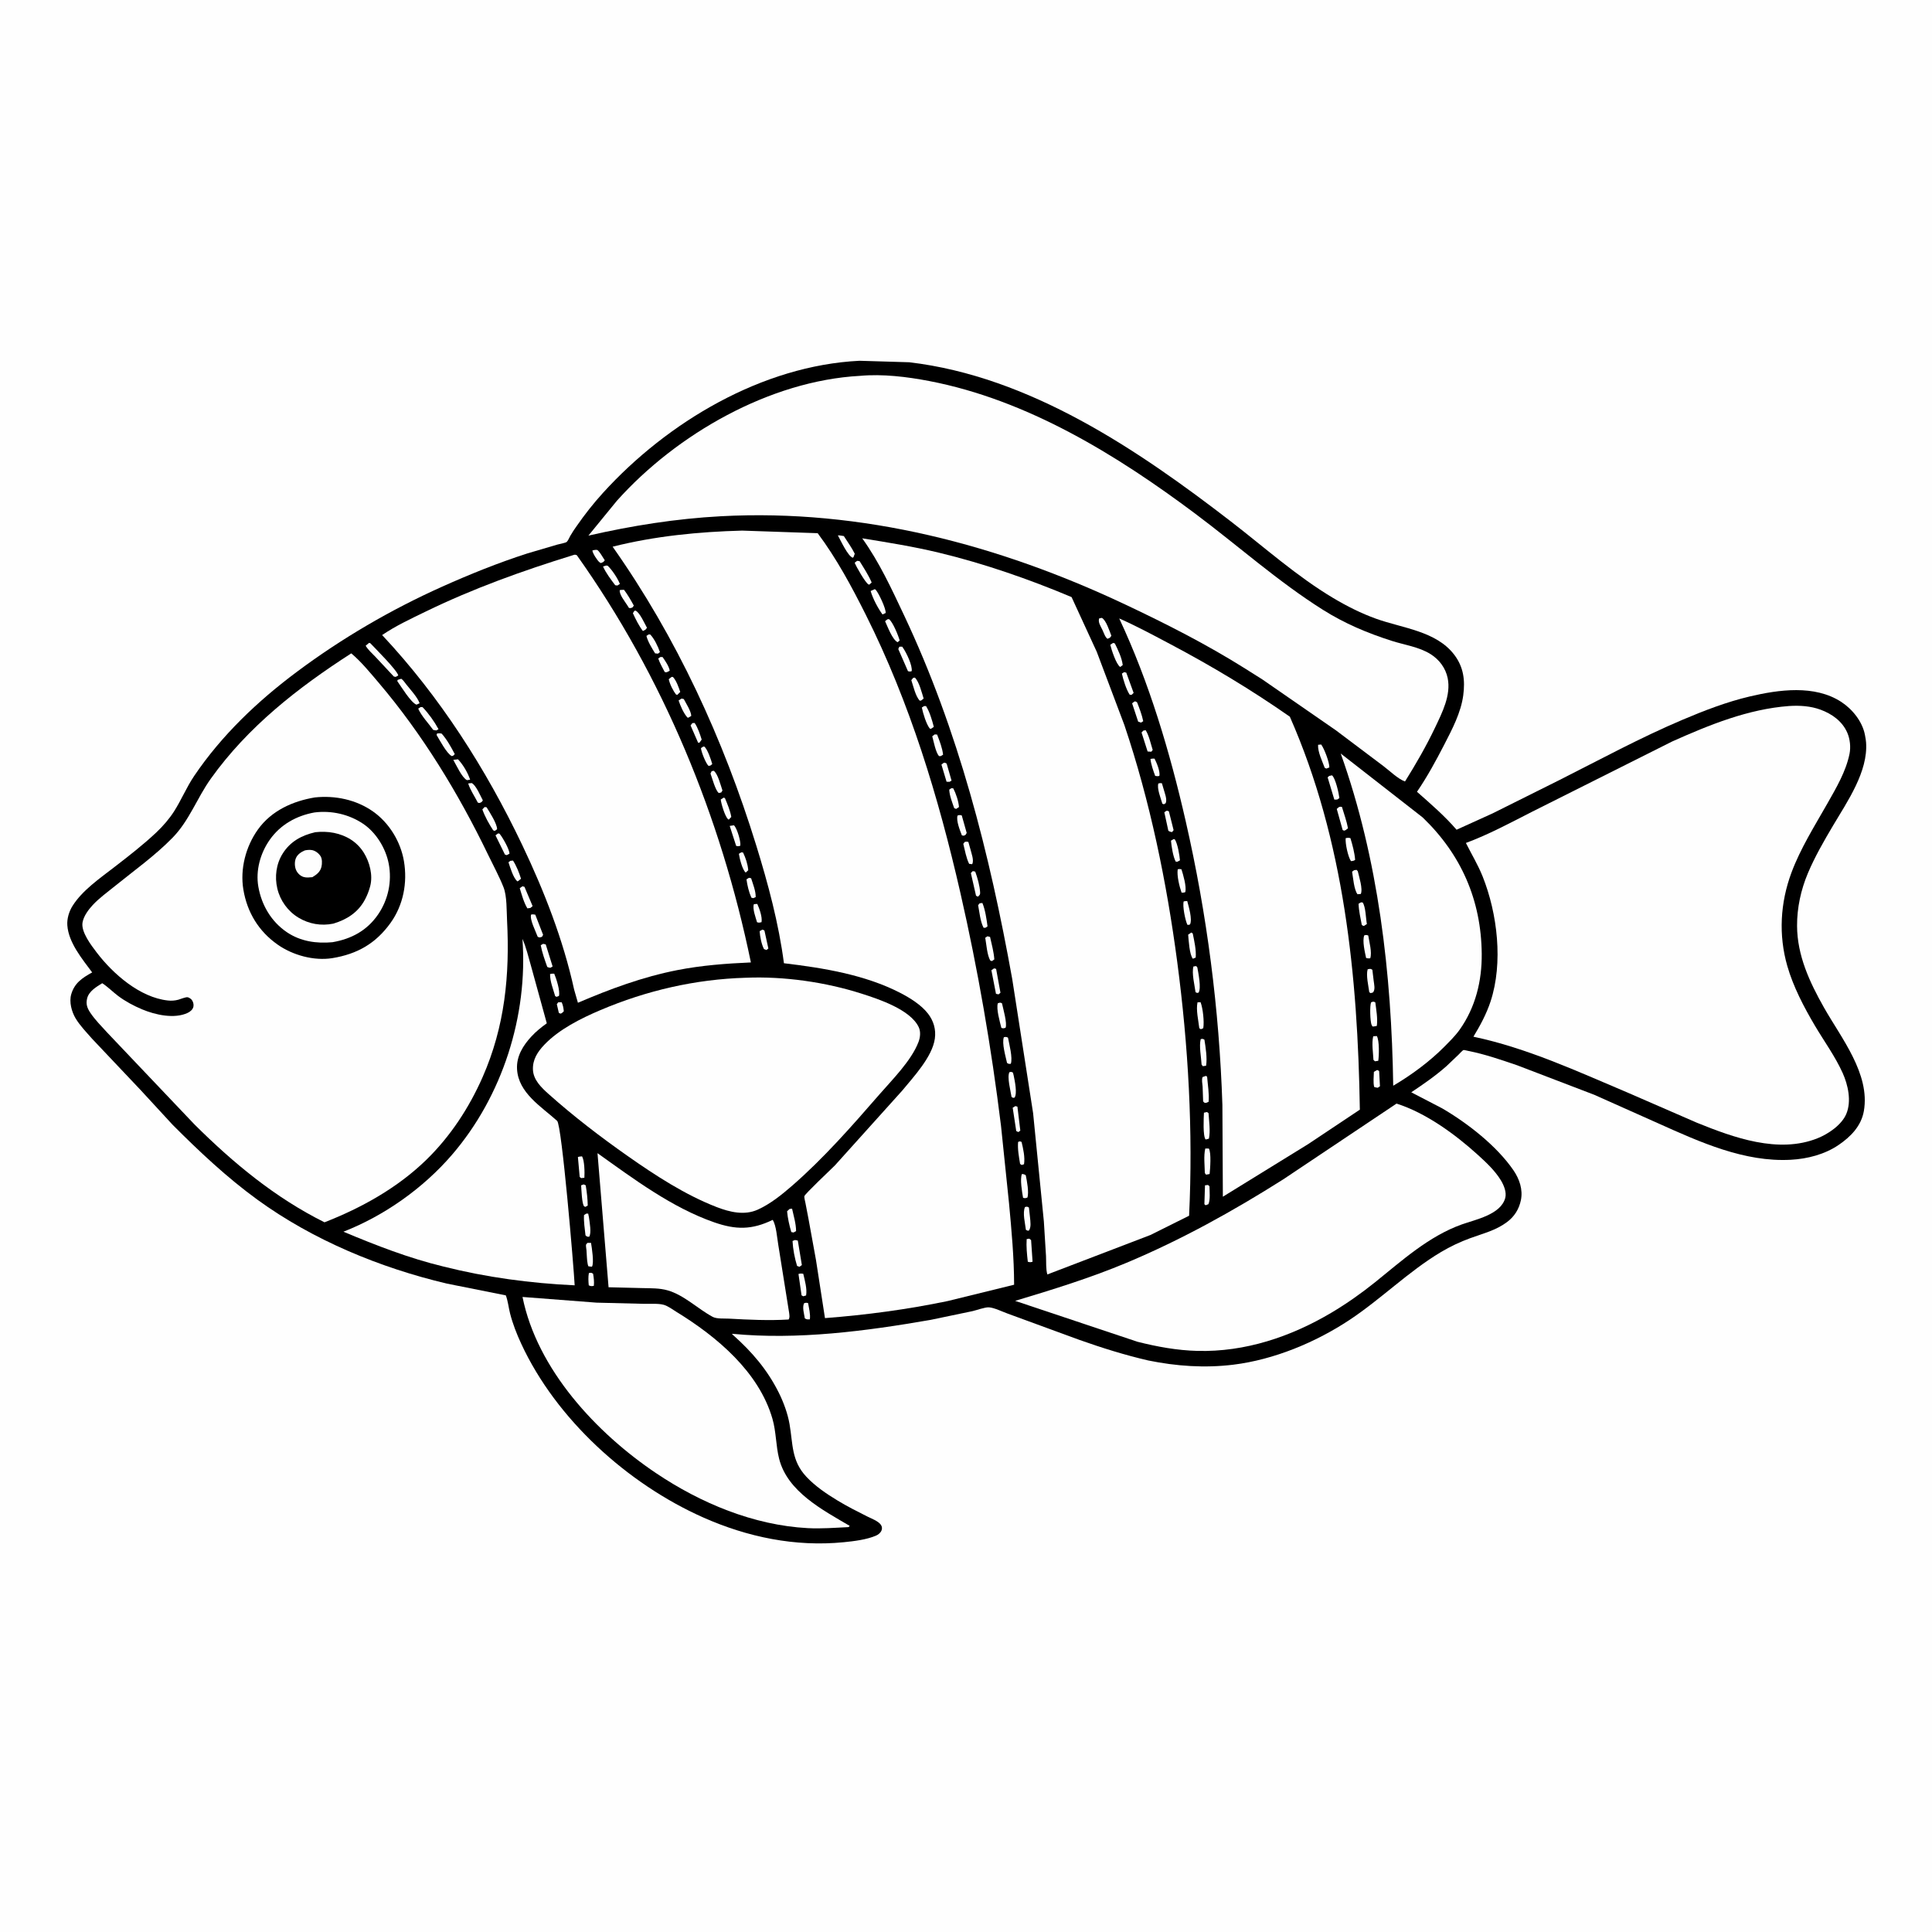 <svg version="1.1" xmlns="http://www.w3.org/2000/svg" style="display: block;" viewBox="0 0 2048 2048" width="1024" height="1024">
<path transform="translate(0,0)" fill="rgb(254,254,254)" d="M -0 -0 L 2048 0 L 2048 2048 L -0 2048 L -0 -0 z"/>
<path transform="translate(0,0)" fill="rgb(0,0,0)" d="M 911.168 382.431 L 963.875 384.012 C 1091.44 399.055 1205.85 476.422 1304.96 552.899 C 1340.29 580.161 1374.98 611.149 1413.33 633.976 C 1427.8 642.584 1442.81 650.159 1458.67 655.869 C 1486.66 665.951 1522.57 668.891 1541.68 694.205 C 1551.56 707.282 1553.18 721.291 1551.11 737 C 1548.67 755.461 1539.35 773.045 1530.93 789.408 C 1522.13 806.485 1512.9 823.46 1502.06 839.33 C 1516.7 852.226 1531.24 864.746 1544.03 879.547 L 1582.06 862.299 L 1653.23 826.8 C 1696.55 804.939 1738.76 781.978 1783.52 763 C 1806.67 753.188 1830.28 744.068 1854.8 738.285 C 1885.62 731.014 1923.53 725.706 1951.72 743.995 C 1963.56 751.682 1974.22 764.876 1976.89 778.941 L 1977.17 780.5 C 1977.58 782.68 1977.96 784.781 1978.12 787 C 1980.37 817.973 1958.15 849.776 1943.04 875.28 C 1933.48 891.408 1923.75 908.293 1916.46 925.573 C 1909.03 943.196 1904.88 962.323 1904.96 981.447 C 1905.1 1012.9 1918.27 1041.13 1933.45 1067.98 C 1951.74 1100.35 1982.63 1138.33 1975.77 1177.75 C 1973 1193.64 1961.76 1205.05 1948.95 1213.74 C 1934.2 1223.75 1915.97 1228.44 1898.35 1229.4 C 1849.16 1232.08 1802.15 1210.7 1758.26 1191 L 1689.92 1160.5 L 1608.3 1129.26 C 1591.47 1123.55 1574.29 1117.55 1556.84 1114.1 C 1556.27 1113.98 1551.71 1112.89 1551.37 1113.05 C 1550 1113.69 1547.42 1116.71 1546.29 1117.81 L 1533.22 1130.24 C 1521.75 1140.4 1508.74 1149.38 1496 1157.88 L 1528.72 1174.88 C 1555.66 1190.6 1586.65 1214.7 1604.35 1240.58 C 1610.69 1249.84 1614.55 1261.11 1612.19 1272.34 C 1610.18 1281.87 1605.31 1289.59 1597.53 1295.42 C 1585.67 1304.3 1572.31 1307.47 1558.67 1312.45 C 1547.94 1316.36 1537.31 1321.37 1527.5 1327.22 C 1493.1 1347.73 1463.95 1377.1 1430.37 1399.3 C 1394.41 1423.07 1350.35 1441.35 1307.42 1446.62 C 1277.04 1450.34 1246.97 1448.24 1217.05 1442.12 C 1192.53 1436.44 1168.24 1428.85 1144.51 1420.44 L 1068.39 1392.55 C 1062.86 1390.6 1053.92 1386.14 1048.24 1385.83 C 1044.01 1385.61 1035.47 1388.81 1030.91 1389.85 L 986.545 1399.11 C 918.256 1410.99 845.472 1420.59 776.168 1413.87 C 776.322 1414.84 776.113 1414.32 777.134 1415.23 C 797.192 1433.12 813.354 1451.9 825.46 1476.12 C 830.635 1486.47 834.987 1498.31 836.965 1509.73 C 840.636 1530.92 838.816 1548.34 854.755 1565.39 C 864.215 1575.51 876.044 1583.45 887.828 1590.61 C 897.973 1596.77 908.572 1602.12 919.17 1607.45 C 923.59 1609.67 930.965 1612.32 933.774 1616.37 C 934.992 1618.12 935.278 1620.17 934.5 1622.21 C 933.496 1624.84 931.031 1626.8 928.5 1627.88 C 918.475 1632.15 905.191 1633.74 894.452 1634.81 C 843.104 1639.92 792.39 1629.42 745.406 1608.55 C 665.221 1572.92 589.521 1504.36 552.534 1424.44 C 547.72 1414.04 543.556 1403.45 540.703 1392.34 C 539.106 1386.12 538.462 1379.1 536.19 1373.15 L 473.719 1360.68 C 402.744 1343.9 331.818 1314.59 272.655 1271.57 C 240.448 1248.14 211.075 1220.49 182.998 1192.33 L 149.075 1155.51 L 97.634 1101.13 C 91.698 1094.33 84.762 1087.24 80.143 1079.5 C 75.941 1072.45 73.152 1062.19 75.497 1054.03 C 78.968 1041.95 87.331 1036.56 97.702 1030.81 C 87.174 1016.52 72.687 999.348 71.371 980.865 C 70.875 973.894 73.182 966.202 76.9 960.291 C 87.247 943.84 105.709 931.153 120.928 919.391 C 136.189 907.598 151.885 895.48 165.907 882.222 C 172.75 875.752 179.412 868.067 184.5 860.114 C 192.266 847.972 197.656 834.614 205.829 822.524 C 234.927 779.482 273.009 743.291 314.486 712.313 C 362.062 676.781 414.193 646.353 468.389 622.034 C 497.97 608.762 528.342 596.512 559.216 586.6 L 590.799 577.297 C 592.71 576.752 599.447 575.529 600.731 574.467 C 602.015 573.405 603.644 569.595 604.489 568.096 C 606.514 564.503 608.868 561.124 611.219 557.741 C 619.769 545.437 629.025 533.643 639.106 522.552 C 707.57 447.225 808.051 387.513 911.168 382.431 z"/>
<path transform="translate(0,0)" fill="rgb(254,254,254)" d="M 591.687 1062.5 C 593.016 1062.36 594.109 1062.41 595.433 1062.5 C 596.85 1065.78 597.318 1068.45 597.65 1072 L 595.5 1074.01 L 594.035 1074.5 L 592.376 1073.65 L 590.266 1064.5 L 591.687 1062.5 z"/>
<path transform="translate(0,0)" fill="rgb(254,254,254)" d="M 624.224 1349.5 C 626.66 1349.13 626.709 1348.87 628.712 1350.24 C 629.435 1354.69 629.982 1358.49 629.5 1363.03 C 626.849 1363.49 626.548 1363.57 624.104 1362.5 C 623.714 1357.96 623.429 1354.04 624.224 1349.5 z"/>
<path transform="translate(0,0)" fill="rgb(254,254,254)" d="M 627.969 583.5 C 629.667 583.12 631.117 582.684 632.873 582.945 C 634.762 583.225 639.737 591.937 641.113 593.973 L 639.5 595.777 L 636.984 596.88 L 635.5 596.039 C 633.163 594.135 628.074 586.373 627.969 583.5 z"/>
<path transform="translate(0,0)" fill="rgb(254,254,254)" d="M 699.953 696.5 L 702.345 696.482 C 705.054 700.371 709.171 706.28 709.945 710.965 L 707.5 712.282 C 705.778 712.851 706.727 712.747 704.638 712.365 C 702.18 707.682 699.479 703.046 697.765 698.031 L 699.953 696.5 z"/>
<path transform="translate(0,0)" fill="rgb(254,254,254)" d="M 852.342 1381.5 C 854.107 1380.9 854.815 1380.81 856.608 1381.35 C 857.567 1386.91 859.198 1392.92 858.5 1398.55 C 855.893 1398.63 855.308 1398.85 853.132 1397.5 C 852.412 1392.56 850.239 1386 852.342 1381.5 z"/>
<path transform="translate(0,0)" fill="rgb(254,254,254)" d="M 1219.55 804.5 C 1221.13 804.114 1222.23 804.122 1223.84 804.162 C 1226.02 808.316 1230.1 818.003 1228.95 822.5 C 1227.25 822.925 1226.26 822.85 1224.55 822.5 C 1222.5 816.858 1220.15 810.483 1219.55 804.5 z"/>
<path transform="translate(0,0)" fill="rgb(254,254,254)" d="M 1277.34 1256.5 L 1280.5 1256.1 L 1282.1 1257.5 C 1282.12 1262.88 1283.15 1271.77 1280.95 1276.5 L 1278 1277.63 L 1276.7 1276.5 L 1277.34 1256.5 z"/>
<path transform="translate(0,0)" fill="rgb(254,254,254)" d="M 1459.31 1134.5 C 1461.07 1134.3 1460.15 1134.14 1461.95 1135.5 L 1462.81 1151.5 L 1460.5 1153.07 C 1459.09 1152.94 1458.02 1152.65 1456.68 1152.23 C 1455.49 1147.33 1456.27 1141.3 1456.37 1136.25 L 1459.31 1134.5 z"/>
<path transform="translate(0,0)" fill="rgb(254,254,254)" d="M 785.821 903.5 L 787.662 903.688 C 790.453 909.489 792.656 916.068 793.175 922.5 L 790.5 924.947 C 786.935 922.216 783.888 909.612 783.253 905.066 L 785.821 903.5 z"/>
<path transform="translate(0,0)" fill="rgb(254,254,254)" d="M 799.146 958.5 C 800.347 958.223 801.544 958.277 802.772 958.249 C 805.052 963.183 808.218 972.143 807.271 977.5 C 805.345 978.021 804.408 978.298 802.5 977.61 C 801.104 972.743 797.447 963.258 799.146 958.5 z"/>
<path transform="translate(0,0)" fill="rgb(254,254,254)" d="M 733.966 766.5 L 736.366 766.394 C 739.768 771.389 742.022 778.265 743.812 784 L 741.5 787.243 L 740.027 787.317 L 732.043 769 L 733.966 766.5 z"/>
<path transform="translate(0,0)" fill="rgb(254,254,254)" d="M 1227.93 830.5 C 1229.6 830.075 1230.05 830.051 1231.66 830.273 L 1233.34 835.978 C 1234.47 840.275 1237.71 847.813 1235.5 851.574 L 1233.73 852.554 L 1232.17 852 C 1230.61 846.628 1226.14 835.61 1227.93 830.5 z"/>
<path transform="translate(0,0)" fill="rgb(254,254,254)" d="M 745.374 791.5 L 746.468 791.336 C 749.972 793.94 753.86 805.596 755.018 809.969 L 753.121 811.5 L 751.113 811.915 C 748.175 809.29 743.323 796.92 743.041 793.031 L 745.374 791.5 z"/>
<path transform="translate(0,0)" fill="rgb(254,254,254)" d="M 711.991 717.5 L 713.355 717.633 C 716.991 721.421 719.412 728.564 721.078 733.5 L 718.063 736.5 L 716.72 736.301 C 713.415 732.115 710.004 725.202 708.907 720 L 711.991 717.5 z"/>
<path transform="translate(0,0)" fill="rgb(254,254,254)" d="M 808.06 985.5 C 809.495 985.706 808.695 985.47 810.354 986.5 L 814.5 1005.46 L 812.5 1007.05 L 809.844 1006.06 C 807.162 1000.87 805.644 992.873 805.241 987.061 L 808.06 985.5 z"/>
<path transform="translate(0,0)" fill="rgb(254,254,254)" d="M 1000.57 808.5 C 1002.44 808.59 1001.43 808.367 1003.5 809.464 L 1008.68 827.5 L 1006.5 828.758 L 1003.4 828.662 L 997.957 810.5 L 1000.57 808.5 z"/>
<path transform="translate(0,0)" fill="rgb(254,254,254)" d="M 793.95 930.5 L 796.226 930.989 C 798.118 937.056 801.246 944.643 801.061 950.962 L 798.5 952.095 L 796.482 951.55 C 793.863 945.716 792.144 938.484 791.3 932.151 L 793.95 930.5 z"/>
<path transform="translate(0,0)" fill="rgb(254,254,254)" d="M 767.158 845.5 L 768.484 846.068 C 771.08 852.37 774.057 859.273 775.196 866 L 772.5 868.837 L 771.791 868.407 C 768.598 865.767 764.376 851.763 764.026 847.5 L 767.158 845.5 z"/>
<path transform="translate(0,0)" fill="rgb(254,254,254)" d="M 618.747 1255.5 L 620.898 1256.5 C 622.062 1263.72 622.918 1270.65 623.022 1277.97 L 620.5 1279.34 L 619.333 1278.84 C 616.795 1277.03 616.314 1260.31 616.027 1256.5 L 618.747 1255.5 z"/>
<path transform="translate(0,0)" fill="rgb(254,254,254)" d="M 722.51 740.5 L 724.854 741.047 C 727.286 745.737 732.543 753.751 732.776 758.885 L 729.5 760.845 L 728.579 760.467 C 724.712 756.16 721.146 748.062 719.354 742.5 L 722.51 740.5 z"/>
<path transform="translate(0,0)" fill="rgb(254,254,254)" d="M 1008.57 835.5 L 1010.51 835.688 C 1013.33 841.071 1016.13 849.448 1016.57 855.5 L 1013.52 857.5 L 1011.5 856.664 C 1009.37 850.504 1006.57 843.59 1006.22 837.065 L 1008.57 835.5 z"/>
<path transform="translate(0,0)" fill="rgb(254,254,254)" d="M 1079.24 1210.5 C 1081.71 1209.68 1080.48 1209.67 1082.91 1210.5 C 1084.65 1217.74 1086.69 1226.76 1085.5 1234.15 L 1082.98 1234.95 L 1081.33 1233.77 C 1080.1 1225.99 1078.57 1218.42 1079.24 1210.5 z"/>
<path transform="translate(0,0)" fill="rgb(254,254,254)" d="M 1236.42 859.5 C 1237.83 859.389 1236.94 859.367 1239.05 860 L 1244.06 879.977 L 1242.5 882.004 C 1240.54 881.83 1240.12 881.601 1238.5 880.627 L 1234.23 861.031 L 1236.42 859.5 z"/>
<path transform="translate(0,0)" fill="rgb(254,254,254)" d="M 672.49 647.5 L 673.621 647.278 C 678.019 648.987 683.318 660.936 685.831 665.5 L 684.221 667.5 L 681.5 668.909 C 677.314 663.479 673.755 656.276 670.891 650.016 L 672.49 647.5 z"/>
<path transform="translate(0,0)" fill="rgb(254,254,254)" d="M 612.601 1226.5 C 614.058 1225.96 615.462 1225.93 617 1225.78 C 619.637 1230.27 619.839 1243.17 619.47 1248.5 L 616 1248.84 L 614.5 1247.6 L 612.601 1226.5 z"/>
<path transform="translate(0,0)" fill="rgb(254,254,254)" d="M 687.707 672.5 L 689.267 672.592 C 693.641 677.097 697.496 685.272 699.544 691.247 L 697.5 692.905 L 694.435 692.605 C 691.143 687.19 686.722 680.264 685.248 674.084 L 687.707 672.5 z"/>
<path transform="translate(0,0)" fill="rgb(254,254,254)" d="M 1244.09 889.5 L 1245.3 889.707 C 1248.28 893.989 1250.39 906.647 1250.8 912 L 1248.02 913.5 L 1246.27 913.312 C 1243.43 907.813 1241.87 897.388 1241.28 891.155 L 1244.09 889.5 z"/>
<path transform="translate(0,0)" fill="rgb(254,254,254)" d="M 496.31 830.5 L 500 830.065 C 504.579 832.252 509.422 843.92 511.843 848.445 L 510.5 850.224 C 508.509 851.128 508.69 851.542 506.5 850.784 C 503.183 844.163 498.48 837.555 496.31 830.5 z"/>
<path transform="translate(0,0)" fill="rgb(254,254,254)" d="M 1015.05 864.5 C 1017.2 863.958 1017.18 863.782 1019.5 864.387 L 1024.75 882.976 L 1023.5 884.994 C 1021.52 885.932 1021.97 886.108 1019.63 885.5 C 1017.54 880.141 1013.38 869.792 1015.05 864.5 z"/>
<path transform="translate(0,0)" fill="rgb(254,254,254)" d="M 657.015 625.5 C 658.484 625.194 660.002 625.266 661.5 625.229 C 665.496 630.579 668.684 636.121 671.877 641.975 L 670.5 643.881 C 668.082 644.83 669.323 644.636 666.785 644.5 L 664.977 641.659 C 662.51 637.721 656.037 629.795 657.015 625.5 z"/>
<path transform="translate(0,0)" fill="rgb(254,254,254)" d="M 1191.69 712.5 L 1193.89 713.047 L 1201.69 734.5 L 1199.5 736.611 L 1197.49 736.38 C 1193.93 731.08 1190.63 720.354 1189.25 714.057 L 1191.69 712.5 z"/>
<path transform="translate(0,0)" fill="rgb(254,254,254)" d="M 773.524 875.5 L 778 874.841 L 778.733 875.639 C 781.596 879.474 785.408 891.76 784.774 896.5 C 782.993 897.049 782.17 897.159 780.361 896.681 L 773.524 875.5 z"/>
<path transform="translate(0,0)" fill="rgb(254,254,254)" d="M 1088.31 1313.5 L 1091.01 1313.02 L 1093 1314.5 L 1094.57 1337.5 C 1092.25 1338.11 1091.83 1338.14 1089.52 1337.5 C 1088.61 1329.62 1087.79 1321.42 1088.31 1313.5 z"/>
<path transform="translate(0,0)" fill="rgb(254,254,254)" d="M 621.47 1286.5 L 623.505 1286.47 L 624.337 1290.5 C 624.967 1295.44 627.232 1307.34 624.5 1311.03 C 622.201 1310.86 622.541 1311.22 620.651 1309.5 C 619.894 1302.47 618.663 1295.09 619.081 1288.03 L 621.47 1286.5 z"/>
<path transform="translate(0,0)" fill="rgb(254,254,254)" d="M 1202.81 743.5 C 1204.43 743.702 1203.55 743.455 1205.35 744.5 C 1207.95 751.133 1210.4 757.512 1211.87 764.5 L 1209.5 765.994 L 1206.5 764.948 L 1200.07 745.5 L 1202.81 743.5 z"/>
<path transform="translate(0,0)" fill="rgb(254,254,254)" d="M 1211.96 774.5 L 1214.45 774.019 C 1218.08 779.855 1219.8 788.364 1221.91 794.974 L 1220.5 796.814 C 1219.1 796.841 1217.88 796.736 1216.5 796.573 L 1210.09 776.5 L 1211.96 774.5 z"/>
<path transform="translate(0,0)" fill="rgb(254,254,254)" d="M 1254.79 955.5 C 1256.03 955.233 1257.24 955.203 1258.5 955.129 C 1260.13 961.103 1264.08 974.465 1261.5 979.887 C 1260 980.551 1260.91 980.29 1258.71 980.354 C 1256.45 975.83 1253.29 960.21 1254.79 955.5 z"/>
<path transform="translate(0,0)" fill="rgb(254,254,254)" d="M 583.104 1032.5 C 584.762 1032.06 585.808 1032.07 587.5 1032.12 C 589.69 1037.3 593.986 1050.44 592.5 1055.75 L 589.984 1056.7 L 588.5 1055.93 C 586.401 1048.5 582.94 1040.23 583.104 1032.5 z"/>
<path transform="translate(0,0)" fill="rgb(254,254,254)" d="M 754.374 817.5 L 756.555 817.042 C 760.868 819.924 764.138 833.032 765.838 837.978 L 764.5 840.088 L 761.984 840.636 C 758.381 838.119 754.868 824.548 753.159 820.016 L 754.374 817.5 z"/>
<path transform="translate(0,0)" fill="rgb(254,254,254)" d="M 541.053 912.5 L 543.829 912.252 C 547.555 918.083 550.231 924.918 552.301 931.5 L 549.5 933.794 L 548.388 934.3 C 544.116 930.606 540.814 919.677 539.016 914.031 L 541.053 912.5 z"/>
<path transform="translate(0,0)" fill="rgb(254,254,254)" d="M 1248.43 921.5 C 1250.24 921.09 1250.67 921.135 1252.4 921.5 C 1254.33 927.652 1257.85 939.465 1256.5 945.645 C 1254.77 946.297 1254.45 946.355 1252.5 946.174 C 1250.2 939.57 1247.41 928.428 1248.43 921.5 z"/>
<path transform="translate(0,0)" fill="rgb(254,254,254)" d="M 527.906 883.5 C 529.518 883.663 529.145 883.31 530.097 884.486 C 532.887 887.937 540.318 900.84 540.03 905 L 537.137 906.5 L 535.247 905.854 L 525.238 885.5 L 527.906 883.5 z"/>
<path transform="translate(0,0)" fill="rgb(254,254,254)" d="M 1022.65 892.5 C 1025.19 892.049 1023.91 892.062 1026.5 892.486 L 1028.65 900.104 C 1029.73 904.504 1032.81 912.266 1030.5 916.083 L 1027.32 915.71 C 1024.15 909.335 1022.9 901.411 1021.13 894.5 L 1022.65 892.5 z"/>
<path transform="translate(0,0)" fill="rgb(254,254,254)" d="M 990.857 778.5 L 993.365 778.669 C 995.993 785.427 998.848 792.752 999.717 799.986 L 997.306 801.5 L 995.36 801.501 C 991.801 797.408 989.733 785.87 988.225 780.5 L 990.857 778.5 z"/>
<path transform="translate(0,0)" fill="rgb(254,254,254)" d="M 1076.35 1172.5 L 1078.5 1173.08 L 1081.57 1198.5 L 1079.5 1200.04 L 1077.26 1198.95 L 1073.5 1174.25 L 1076.35 1172.5 z"/>
<path transform="translate(0,0)" fill="rgb(254,254,254)" d="M 642.481 599.5 L 644.116 599.669 C 648.584 603.703 655.028 613.405 657.088 619 L 654.5 620.673 L 652.155 620.368 C 647.658 614.352 642.227 607.351 639.258 600.5 L 642.481 599.5 z"/>
<path transform="translate(0,0)" fill="rgb(254,254,254)" d="M 480.51 805.5 L 485.5 804.895 C 490.953 810.655 495.817 819 498.368 826.5 L 494.998 827.018 C 489.632 824.307 483.643 810.881 480.51 805.5 z"/>
<path transform="translate(0,0)" fill="rgb(254,254,254)" d="M 622.782 1317.5 L 626.5 1317.49 C 627.354 1322.38 629.92 1338.93 627.5 1342.74 C 626.214 1342.71 624.982 1342.5 623.71 1342.32 C 623.32 1341.33 623.237 1341.21 622.985 1340 C 622.025 1335.39 622.086 1329.98 621.694 1325.26 C 621.581 1323.91 620.956 1320.69 621.221 1319.5 C 621.404 1318.67 622.262 1318.17 622.782 1317.5 z"/>
<path transform="translate(0,0)" fill="rgb(254,254,254)" d="M 1442.73 956.5 L 1444.51 956.679 C 1447.74 961.508 1447.78 973.312 1448.96 979.5 L 1445.89 981.5 C 1444.43 981.319 1445.26 981.553 1443.54 980.422 C 1442.19 973.061 1440.37 965.48 1440.15 958 L 1442.73 956.5 z"/>
<path transform="translate(0,0)" fill="rgb(254,254,254)" d="M 846.416 1350.5 C 848.356 1349.82 849.488 1349.96 851.5 1350.28 C 853.104 1357.19 855.715 1366.24 854.5 1373.23 L 851.5 1374.12 L 849.684 1373.11 L 846.416 1350.5 z"/>
<path transform="translate(0,0)" fill="rgb(254,254,254)" d="M 1086.54 1279.5 C 1088.84 1279.1 1088.49 1278.8 1090.7 1280.04 L 1091.84 1290.33 C 1092.24 1294.76 1093.35 1301.18 1090.5 1304.6 C 1088.6 1304.44 1089.62 1304.68 1087.5 1303.67 C 1086.67 1296.77 1083.77 1285.56 1086.54 1279.5 z"/>
<path transform="translate(0,0)" fill="rgb(254,254,254)" d="M 1262.87 988.5 L 1264.34 989.485 C 1265.99 997.477 1268.14 1006.96 1267.5 1015.06 L 1264.5 1016.3 C 1260.85 1012.06 1260.02 996.61 1259.5 990.765 L 1262.87 988.5 z"/>
<path transform="translate(0,0)" fill="rgb(254,254,254)" d="M 979.519 748.5 L 981.617 748.454 C 985.597 754.818 987.975 763.249 989.889 770.5 L 987.022 772.5 L 985.666 772.376 C 981.881 767.673 978.386 756.018 977.184 750 L 979.519 748.5 z"/>
<path transform="translate(0,0)" fill="rgb(254,254,254)" d="M 1397.23 789.5 L 1400.5 789.214 C 1403.84 793.687 1409.25 808.014 1409.17 813.5 L 1406 814.744 L 1404.25 813.923 C 1401.61 806.744 1396.75 797.056 1397.23 789.5 z"/>
<path transform="translate(0,0)" fill="rgb(254,254,254)" d="M 1269.43 1062.5 L 1272.66 1062.38 C 1275.13 1068.97 1276.7 1082.95 1275.5 1089.95 L 1272.98 1091.03 L 1271.31 1089.95 C 1270.39 1081.85 1267.64 1070.47 1269.43 1062.5 z"/>
<path transform="translate(0,0)" fill="rgb(254,254,254)" d="M 1031.02 923.5 C 1032.01 923.411 1032.85 923.753 1033.8 924.005 C 1036.2 930.569 1038.6 938.946 1038.97 945.921 C 1039.11 948.54 1038.53 948.535 1036.74 950.5 C 1035.99 950.288 1035.32 949.863 1034.63 949.5 L 1029.16 925.5 L 1031.02 923.5 z"/>
<path transform="translate(0,0)" fill="rgb(254,254,254)" d="M 1446.19 991.5 C 1448.33 991.06 1448.16 990.876 1450.4 991.684 C 1451.45 998.403 1454.58 1009.53 1452.5 1015.83 C 1450.52 1016.05 1449.96 1016 1448.13 1015.5 C 1446.81 1009.23 1443.92 997.278 1446.19 991.5 z"/>
<path transform="translate(0,0)" fill="rgb(254,254,254)" d="M 1179.99 681.5 L 1181.79 682.078 C 1185.19 688.983 1189.22 697.35 1190.15 705 L 1187.5 707.029 C 1183.17 704.303 1178.17 688.588 1176.93 683.5 L 1179.99 681.5 z"/>
<path transform="translate(0,0)" fill="rgb(254,254,254)" d="M 1083.3 1244.5 C 1085.28 1244.61 1085.68 1244.82 1087.33 1245.77 C 1088.56 1251.43 1090.95 1264.25 1089.06 1269.5 C 1086.86 1270.13 1086.88 1270.34 1084.5 1269.74 C 1083.48 1263.79 1080.99 1249.86 1083.3 1244.5 z"/>
<path transform="translate(0,0)" fill="rgb(254,254,254)" d="M 940.694 656.5 L 942.299 656.295 C 946.354 659.092 952.356 673.919 953.69 678.976 L 951.5 680.77 C 945.902 677.967 941.072 664.619 938.211 658.5 L 940.694 656.5 z"/>
<path transform="translate(0,0)" fill="rgb(254,254,254)" d="M 1165.2 655.5 L 1168.01 654.971 C 1172.48 657.275 1176.15 669.012 1178.11 673.978 L 1176.5 676.066 L 1173.98 677.15 C 1171.57 675.607 1169.99 670.694 1168.75 668 C 1166.93 664.025 1163.66 659.655 1165.2 655.5 z"/>
<path transform="translate(0,0)" fill="rgb(254,254,254)" d="M 1038.51 957.5 L 1041.36 957.189 C 1044.35 964.214 1045.82 974.388 1046.82 981.969 L 1044.56 983.5 L 1042.62 983.44 C 1039.09 976.748 1038.32 966.999 1036.84 959.5 L 1038.51 957.5 z"/>
<path transform="translate(0,0)" fill="rgb(254,254,254)" d="M 968.074 718.5 L 969.85 718.306 C 974.405 722.865 977.128 734.239 979.101 740.5 L 976.602 742.5 L 975.048 742.798 C 970.595 738.442 968.075 727.067 966.033 721 L 968.074 718.5 z"/>
<path transform="translate(0,0)" fill="rgb(254,254,254)" d="M 1046.76 992.5 L 1049.5 993.186 C 1051.23 1000.99 1053.46 1009.02 1054.03 1017 L 1051.5 1018.8 L 1049.75 1018.24 C 1046.31 1012.31 1045.64 1001.1 1044.4 994.081 L 1046.76 992.5 z"/>
<path transform="translate(0,0)" fill="rgb(254,254,254)" d="M 888.192 567.5 C 890.179 567.44 892.505 567.994 894.5 568.245 C 898.404 574.401 902.866 580.467 906.09 587 L 904.781 590.5 L 903.965 591.25 C 898.753 589.544 891.07 572.777 888.192 567.5 z"/>
<path transform="translate(0,0)" fill="rgb(254,254,254)" d="M 1265.11 1024.5 L 1268.01 1024.08 L 1269.22 1025.5 C 1270.27 1031.26 1273.62 1047.72 1270.5 1052.25 C 1268.38 1052.63 1269.45 1052.73 1267.32 1051.78 C 1266.35 1044.3 1263.1 1031.61 1265.11 1024.5 z"/>
<path transform="translate(0,0)" fill="rgb(254,254,254)" d="M 553.849 939.5 L 555.947 940.047 L 564.592 960.5 L 562.207 962.5 L 559.037 962.9 C 555.293 956.7 553.064 948.463 550.958 941.5 L 553.849 939.5 z"/>
<path transform="translate(0,0)" fill="rgb(254,254,254)" d="M 1070.05 1136.5 C 1072.69 1136.19 1071.45 1135.99 1073.78 1137.01 L 1074.57 1140.22 C 1075.73 1145.87 1078.49 1158.88 1075.51 1163.5 C 1073.32 1163.84 1074.41 1164 1072.29 1162.83 C 1071.4 1156.77 1067.28 1141.67 1070.05 1136.5 z"/>
<path transform="translate(0,0)" fill="rgb(254,254,254)" d="M 1053.78 1026.5 L 1055.92 1027.05 L 1060.53 1052.33 L 1058.5 1054.07 L 1055.79 1053.49 L 1050.92 1028.5 L 1053.78 1026.5 z"/>
<path transform="translate(0,0)" fill="rgb(254,254,254)" d="M 1426.46 888.5 C 1428.44 888.028 1429.52 888.001 1431.5 888.455 C 1433.72 895.799 1435.92 903.859 1436.5 911.515 C 1434.9 912.597 1433.96 912.701 1432.05 912.786 C 1428.88 908.015 1425.95 894.171 1426.46 888.5 z"/>
<path transform="translate(0,0)" fill="rgb(254,254,254)" d="M 513.684 855.5 L 515.76 855.688 C 518.859 860.608 527.049 873.379 526.931 879 L 524.5 880.802 L 522.814 880.19 C 518.505 873.699 513.896 865.357 511.323 858 L 513.684 855.5 z"/>
<path transform="translate(0,0)" fill="rgb(254,254,254)" d="M 1272.8 1101.5 C 1274.96 1101.18 1274.59 1100.95 1276.73 1102.08 C 1278.03 1110.36 1279.86 1121.51 1278.5 1129.75 L 1275 1130.19 L 1273.74 1128.5 C 1273.32 1120.58 1270.91 1109.09 1272.8 1101.5 z"/>
<path transform="translate(0,0)" fill="rgb(254,254,254)" d="M 837.046 1281.5 L 839.645 1281.27 C 841.295 1288.97 843.848 1297.13 843.882 1305 L 841.252 1306.5 L 838.816 1306.05 C 836.738 1299.07 834.997 1291.26 834.34 1284.01 L 837.046 1281.5 z"/>
<path transform="translate(0,0)" fill="rgb(254,254,254)" d="M 1449.77 1027.5 C 1452.37 1027 1452.57 1026.6 1454.76 1028 L 1456.11 1039.3 C 1456.57 1043.4 1458.09 1048.74 1455.5 1052 L 1452.98 1052.77 L 1451.5 1051.79 C 1450.61 1045.07 1447.9 1033.91 1449.77 1027.5 z"/>
<path transform="translate(0,0)" fill="rgb(254,254,254)" d="M 1057.77 1063.5 C 1060 1062.88 1059.92 1062.45 1062.13 1063.5 C 1063.25 1068.81 1067.94 1084.96 1065.92 1089.5 C 1063.75 1090.09 1063.85 1090.27 1061.5 1089.63 C 1059.96 1083.44 1055.82 1069.21 1057.77 1063.5 z"/>
<path transform="translate(0,0)" fill="rgb(254,254,254)" d="M 1455.66 1098.5 L 1459.5 1098.25 C 1462.28 1103.03 1461.9 1118.86 1461.02 1124.5 L 1457.5 1125.01 L 1455.92 1123.5 C 1455.53 1115.74 1453.9 1106.03 1455.66 1098.5 z"/>
<path transform="translate(0,0)" fill="rgb(254,254,254)" d="M 562.975 969.5 C 564.671 969.152 565.72 969.223 567.412 969.577 L 575.718 990.978 L 574.5 993.084 C 572.222 993.645 572.137 994.165 569.969 993 C 567.867 987.149 561.353 974.81 562.975 969.5 z"/>
<path transform="translate(0,0)" fill="rgb(254,254,254)" d="M 908.617 594.5 L 911.21 594.854 C 915.703 602.101 920.673 609.664 924.009 617.5 L 921.5 619.718 L 920.764 619.576 C 917.604 618.302 907.371 600.265 906.003 596.5 L 908.617 594.5 z"/>
<path transform="translate(0,0)" fill="rgb(254,254,254)" d="M 1277.64 1217.5 L 1281.42 1217.5 C 1284.18 1221.93 1282.81 1239.14 1282.24 1244.5 L 1278.5 1245.2 L 1277.17 1243.5 C 1277.04 1235.33 1275.79 1225.42 1277.64 1217.5 z"/>
<path transform="translate(0,0)" fill="rgb(254,254,254)" d="M 1453.43 1062.5 C 1455.8 1061.75 1455.41 1061.42 1457.88 1062.5 C 1458.84 1070.43 1460.58 1079.59 1459.49 1087.5 C 1458 1087.96 1456.54 1088.03 1455 1088.18 L 1453.96 1086.5 C 1452.42 1083 1451.85 1065.97 1453.43 1062.5 z"/>
<path transform="translate(0,0)" fill="rgb(254,254,254)" d="M 1419.36 855.5 C 1421.3 855.028 1420.25 855.124 1422.5 855.347 C 1424.73 862.82 1427.51 870.331 1428.93 878 L 1426.5 879.904 C 1424.31 880.728 1425.39 880.757 1423.27 879.865 L 1417.02 857.5 L 1419.36 855.5 z"/>
<path transform="translate(0,0)" fill="rgb(254,254,254)" d="M 1435.34 922.5 L 1438.01 922.096 L 1439.3 923.5 C 1440.66 929.352 1444.88 942.462 1442.5 947.657 L 1439 947.924 C 1435.28 943.086 1434.37 930.387 1433.27 924.031 L 1435.34 922.5 z"/>
<path transform="translate(0,0)" fill="rgb(254,254,254)" d="M 575.746 1000.5 C 576.667 1000.62 577.595 1000.89 578.5 1001.1 L 585.8 1024.5 L 583.5 1025.86 C 582.032 1025.83 581.442 1025.57 580.123 1025 C 577.489 1017.57 574.649 1009.75 573.198 1002 L 575.746 1000.5 z"/>
<path transform="translate(0,0)" fill="rgb(254,254,254)" d="M 1276.23 1179.5 L 1279.5 1178.79 L 1281.11 1180 C 1281.6 1188.57 1283.21 1198.59 1281.5 1206.98 C 1280.37 1207.5 1279.21 1207.65 1278 1207.89 C 1274.97 1204.27 1275.98 1184.86 1276.23 1179.5 z"/>
<path transform="translate(0,0)" fill="rgb(254,254,254)" d="M 1064.13 1099.5 C 1066.32 1099.08 1066.48 1099.01 1068.5 1099.93 C 1069.79 1106.55 1073.69 1121.57 1071.5 1127.67 C 1069.32 1127.77 1069.53 1128.02 1067.5 1126.77 C 1066.05 1119.98 1061.81 1105.84 1064.13 1099.5 z"/>
<path transform="translate(0,0)" fill="rgb(254,254,254)" d="M 953.383 685.5 L 956.348 685.5 L 957.217 686.713 C 960.777 691.848 967.454 705.511 966.418 711.5 C 963.821 711.994 965.127 711.986 962.5 711.51 L 952.225 688.016 L 953.383 685.5 z"/>
<path transform="translate(0,0)" fill="rgb(254,254,254)" d="M 1278.28 1140.5 L 1279.59 1141.32 C 1280.24 1149.82 1281.98 1159.57 1281.16 1168 L 1278.5 1169.09 C 1276.1 1168.84 1277.16 1169.33 1275.37 1167.5 L 1274.83 1151.88 C 1274.58 1148.57 1273.65 1144.87 1274.74 1141.73 L 1278.28 1140.5 z"/>
<path transform="translate(0,0)" fill="rgb(254,254,254)" d="M 1409.05 822.5 L 1412.01 821.89 C 1415.72 825.042 1419.16 840.658 1419.81 845.969 L 1417.62 847.5 C 1416.52 847.649 1415.54 847.615 1414.44 847.581 L 1407.34 824.031 L 1409.05 822.5 z"/>
<path transform="translate(0,0)" fill="rgb(254,254,254)" d="M 463.327 777.5 C 465.19 777.254 466.408 777.221 468.232 777.693 C 473.854 784.087 478.16 791.867 482.073 799.407 L 480.5 801.007 L 478.964 801.515 C 473.584 798.891 466.032 784.48 462.776 779.071 L 463.327 777.5 z"/>
<path transform="translate(0,0)" fill="rgb(254,254,254)" d="M 927.377 624.5 L 928.443 625.379 C 931.542 628.915 939.304 645.31 938.838 649.807 L 935.5 651.338 C 930.701 644.893 925.088 634.195 922.924 626.5 L 927.377 624.5 z"/>
<path transform="translate(0,0)" fill="rgb(254,254,254)" d="M 445.872 749.5 L 447.923 749.597 C 454.375 756.331 460.395 764.776 464.848 772.966 L 462.5 774.302 L 459.246 773.764 C 454.239 766.782 446.754 759.01 443.323 751.207 L 445.872 749.5 z"/>
<path transform="translate(0,0)" fill="rgb(254,254,254)" d="M 842.596 1314.5 C 843.725 1314.49 844.642 1314.82 845.721 1315.12 L 850.004 1341 L 847.5 1342.86 L 844.935 1341.96 C 842.429 1333.91 840.529 1323.93 840.119 1315.5 L 842.596 1314.5 z"/>
<path transform="translate(0,0)" fill="rgb(254,254,254)" d="M 425.318 719.5 C 427.269 720.67 429.115 723.559 430.552 725.375 C 434.729 730.65 442.757 739.285 444.799 745.5 L 441.5 746.969 C 435.475 744.768 425.099 727.519 421.145 722 L 421.5 720.715 L 425.318 719.5 z"/>
<path transform="translate(0,0)" fill="rgb(254,254,254)" d="M 391.197 681.5 L 392.463 681.749 C 397.727 687.308 420.943 710.437 422.18 716 L 419.5 717.544 L 417.48 717.145 L 398.144 696.453 C 394.666 692.765 390.156 688.887 387.61 684.5 L 391.197 681.5 z"/>
<path transform="translate(0,0)" fill="rgb(254,254,254)" d="M 633.375 1222.42 C 671.724 1249.71 712.143 1280.08 757.044 1295.71 C 780.007 1303.71 796.925 1303.87 819.148 1293.1 C 822.906 1299.27 823.734 1312.2 824.978 1319.4 L 836.53 1391.74 C 836.762 1394.57 837.418 1396.22 835.954 1398.73 C 815.051 1400.01 793.709 1398.97 772.806 1397.82 C 767.857 1397.55 759.732 1398.22 755.5 1395.94 C 739.664 1387.42 725.158 1372.79 707.657 1367.82 C 699.129 1365.39 690.143 1365.64 681.361 1365.44 L 645.103 1364.54 L 633.375 1222.42 z"/>
<path transform="translate(0,0)" fill="rgb(254,254,254)" d="M 1421.21 798.755 L 1508 866.441 C 1548.99 905.756 1570.14 954.301 1570.69 1011 C 1570.97 1039.75 1564.11 1067.91 1547.23 1091.61 C 1542.53 1098.2 1536.61 1103.94 1530.95 1109.69 C 1515.22 1125.52 1496.07 1139.59 1476.87 1150.92 C 1475.12 1032.32 1461.27 910.922 1421.21 798.755 z"/>
<path transform="translate(0,0)" fill="rgb(254,254,254)" d="M 553.805 995.259 C 557.844 1004.22 560.121 1014.56 562.907 1024 L 579.627 1084.72 C 573.803 1088.92 568.339 1093.3 563.439 1098.57 C 554.461 1108.24 547.329 1119.66 548.085 1133.33 C 549.479 1158.53 573.819 1173.04 590.586 1188.17 C 595.54 1192.64 608.232 1343.63 609.172 1362.49 C 562.263 1360.32 515.688 1354.06 470.118 1342.6 C 433.258 1333.67 398.909 1320.27 364.046 1305.66 C 407.46 1288.69 448.666 1259.49 479.089 1224.17 C 532.544 1162.1 559.788 1076.81 553.805 995.259 z"/>
<path transform="translate(0,0)" fill="rgb(254,254,254)" d="M 553.885 1374.83 L 632.377 1380.86 L 683.074 1382.12 C 689.403 1382.3 697.472 1381.51 703.5 1383.13 C 708.032 1384.36 713.108 1388.22 717.094 1390.67 C 759.612 1416.72 804.431 1454.09 818.819 1503.95 C 822.848 1517.92 822.392 1532.37 825.891 1546.29 C 834.682 1581.27 872.096 1600.66 900.765 1617.52 L 899.5 1618.8 C 885.017 1619.5 870.722 1620.65 856.209 1619.88 C 798.805 1616.81 742.804 1593.41 695.5 1561.63 C 632.176 1519.09 569.359 1451.62 553.885 1374.83 z"/>
<path transform="translate(0,0)" fill="rgb(254,254,254)" d="M 1480.39 1169.85 C 1511.45 1179.71 1542.44 1202.32 1566.3 1223.95 C 1575.24 1232.05 1584.7 1240.83 1591 1251.2 C 1594.11 1256.33 1597.26 1263.8 1595.62 1269.9 C 1590.86 1287.58 1564.13 1292.72 1549.5 1297.97 C 1514.49 1310.51 1486.23 1336.23 1457.74 1359.15 C 1443.05 1370.96 1427.65 1381.81 1411.45 1391.45 C 1368.36 1417.06 1319.82 1433.32 1269.33 1432.02 C 1247.69 1431.46 1226.69 1427.6 1205.76 1422.32 L 1076.09 1378.97 C 1115.83 1367.05 1155.79 1354.67 1194.09 1338.64 C 1251.89 1314.44 1307.31 1283.7 1360.21 1250.22 L 1480.39 1169.85 z"/>
<path transform="translate(0,0)" fill="rgb(254,254,254)" d="M 790.579 1036.45 C 831.024 1034.77 875.046 1041.06 913.527 1053.37 C 931.557 1059.14 965.038 1070.2 973.865 1088.78 C 976.188 1093.67 975.493 1099.75 973.607 1104.66 C 965.975 1124.5 945.908 1144.4 932.053 1160.33 C 903.013 1193.73 873.004 1227.95 839.554 1257.03 C 828.613 1266.54 816.451 1276.33 803.162 1282.31 C 789.067 1288.66 773.482 1284.85 759.746 1279.57 C 726.36 1266.66 694.697 1246.02 665.5 1225.53 C 636.493 1205.16 607.906 1183.28 581.468 1159.66 C 573.886 1152.89 565.407 1144.78 564.941 1133.96 C 564.481 1123.29 569.84 1114.99 576.993 1107.49 C 592.614 1091.11 615.696 1079.59 636.269 1070.84 C 685.315 1049.98 737.235 1038 790.579 1036.45 z"/>
<path transform="translate(0,0)" fill="rgb(254,254,254)" d="M 1186.42 655.576 C 1205.14 663.842 1222.93 673.469 1241 683.037 C 1284.71 706.182 1326.73 731.384 1367.29 759.743 C 1425.02 890.676 1439.3 1034.79 1441.49 1176.29 L 1386.68 1212.82 L 1296.28 1268.57 L 1295.79 1171.32 C 1292.47 1069.75 1279.49 969.263 1256.84 870.234 C 1240.11 797.113 1218.31 723.579 1186.42 655.576 z"/>
<path transform="translate(0,0)" fill="rgb(254,254,254)" d="M 607.381 588.5 C 609.464 587.922 609.147 587.765 611.428 588.5 C 702.892 717.169 764.176 865.916 795.974 1020.22 C 769.706 1021.37 743.691 1023.31 717.844 1028.39 C 681.219 1035.58 646.84 1048.33 612.617 1062.96 L 608.612 1049.03 C 597.034 996.18 576.823 944.488 553.592 895.755 C 515.038 814.878 466.471 738.709 405.081 673.178 C 419.495 663.374 435.731 655.819 451.381 648.221 C 502.051 623.619 553.641 605.133 607.381 588.5 z"/>
<path transform="translate(0,0)" fill="rgb(254,254,254)" d="M 911.561 398.418 C 935.591 396.225 961.438 399.38 985 403.905 C 1088.94 423.865 1183.49 482.004 1267.12 544.597 C 1312.18 578.324 1354.7 616.42 1402.4 646.45 C 1425.51 661.001 1449.33 671.029 1475.34 679.345 C 1488.87 683.672 1504.31 685.74 1516.5 693.421 C 1525.66 699.191 1532.37 708.095 1534.59 718.797 C 1538.32 736.789 1528.74 755.503 1521.25 771.229 C 1511.78 791.081 1501.01 809.783 1489.36 828.404 C 1481.82 825.676 1473.07 817.038 1466.52 812.119 L 1416.12 774.17 L 1338.27 720.312 L 1319.86 708.689 C 1279.27 683.167 1236.75 661.566 1193.45 641.102 C 1059.05 577.588 913.776 539.178 764.141 547.241 C 716.47 549.81 670.22 557.184 623.728 567.783 L 653.91 530.857 C 717.133 460.212 815.964 403.624 911.561 398.418 z"/>
<path transform="translate(0,0)" fill="rgb(254,254,254)" d="M 1896.5 748.403 C 1907.64 747.67 1919.26 748.39 1929.79 752.265 C 1941.96 756.746 1952.92 764.529 1958.2 776.7 C 1961.1 783.383 1962.03 791.939 1960.56 799.146 C 1956.76 817.834 1946.5 835.185 1937.18 851.609 C 1923.59 875.57 1908.61 899.223 1898.97 925.132 C 1887.11 957.054 1885.21 991.213 1894.62 1024.02 C 1900.91 1045.91 1912.2 1067.5 1923.76 1087.07 C 1933.56 1103.64 1945.31 1119.73 1953.24 1137.29 C 1959.03 1150.09 1962.83 1167.31 1957.16 1180.79 C 1952.23 1192.49 1938.09 1202.04 1926.67 1206.61 C 1885.24 1223.21 1837.69 1205.9 1798.81 1190.15 L 1724.93 1158.02 C 1671.8 1135.56 1618.66 1110.93 1561.89 1098.94 C 1569.09 1087.09 1575.71 1074.81 1580.06 1061.59 C 1593.53 1020.67 1587.41 968.519 1571.64 929.041 C 1566.71 916.715 1559.83 905.407 1553.91 893.567 C 1577.7 884.791 1601.14 872.193 1623.72 860.66 L 1772.7 785.944 C 1812.01 768.374 1853.15 751.616 1896.5 748.403 z"/>
<path transform="translate(0,0)" fill="rgb(254,254,254)" d="M 913.98 570.636 C 941.121 575.026 968.107 579.346 994.863 585.763 C 1042.61 597.214 1090.67 613.89 1135.9 632.931 L 1162.62 690.966 L 1191.9 768.624 C 1219.17 849.532 1236.72 935.076 1247.91 1019.62 C 1259.67 1108.51 1264.82 1199.09 1260.49 1288.73 L 1219.47 1309.16 L 1110.22 1350.98 C 1108.57 1345.28 1109.11 1337.74 1108.83 1331.74 L 1106.54 1294.83 L 1095.14 1180 L 1072.99 1037.72 C 1049.07 904.882 1016.06 774.445 958.208 651.918 C 945.116 624.191 931.954 595.577 913.98 570.636 z"/>
<path transform="translate(0,0)" fill="rgb(254,254,254)" d="M 786.733 562.46 L 866.776 565.203 C 886.936 592.252 902.743 621.691 917.814 651.753 C 964.572 745.025 994.837 844.945 1018.03 946.385 C 1036.73 1028.13 1050.85 1110.19 1061.11 1193.41 L 1069.6 1275.46 C 1072.27 1304.08 1074.96 1333.12 1075 1361.87 L 1004.67 1379.15 C 961.904 1388.06 918.054 1393.93 874.502 1397.25 L 864.995 1335.77 L 857.101 1292.39 L 853.797 1275.22 C 853.481 1273.39 852.431 1269.82 852.622 1268.07 C 852.853 1265.94 881.748 1238.72 884.922 1235.5 L 956.299 1156.2 C 968.425 1141.48 988.274 1120.33 990.976 1101 C 992.337 1091.27 989.701 1082.26 983.721 1074.5 C 976.542 1065.18 964.47 1057.74 954.145 1052.42 C 916.699 1033.15 872.415 1026.03 831.004 1021.07 C 825.43 978.599 814.24 936.935 801.613 896.08 C 766.855 783.616 717.37 675.838 649.407 579.519 C 694.06 568.245 740.833 563.673 786.733 562.46 z"/>
<path transform="translate(0,0)" fill="rgb(254,254,254)" d="M 372.362 692.588 C 382.945 701.502 392.248 712.94 401.21 723.471 C 447.809 778.233 486.18 841.321 517.356 905.97 C 522.838 917.339 529.219 928.997 533.814 940.69 C 537.42 949.869 536.984 965.56 537.502 975.641 C 540.471 1033.52 535.215 1088.08 511.587 1141.78 C 497.256 1174.35 477.348 1204.72 451.761 1229.6 C 421.355 1259.17 383.246 1280.38 343.99 1295.69 C 291.662 1269.64 247.407 1232.94 206.166 1191.96 L 148.986 1131.78 L 113.526 1094.44 C 107.532 1087.86 100.707 1081.02 95.775 1073.61 C 92.432 1068.58 90.902 1064.49 92.336 1058.44 C 94.146 1050.8 102.116 1046.11 108.363 1042.25 C 114.417 1046.16 119.477 1051.41 125.213 1055.73 C 132.907 1061.52 141.95 1066.32 150.823 1070.03 C 164.56 1075.78 184.696 1080.32 198.842 1073.74 C 201.618 1072.45 204.457 1070.14 205.05 1067 C 205.512 1064.55 204.728 1061.7 203.223 1059.81 C 202.374 1058.74 200.318 1057.41 199 1057.14 C 196.905 1056.71 191.393 1059.11 189.005 1059.75 C 185.271 1060.75 181.684 1060.99 177.844 1060.56 C 148.286 1057.29 119.927 1032.5 102.587 1009.79 C 96.766 1002.16 85.669 987.782 87.505 977.765 C 88.739 971.032 93.667 964.368 98.224 959.455 C 105.055 952.091 113.884 945.702 121.718 939.358 C 142.307 922.686 164.542 906.895 183.047 887.885 C 200.751 869.698 208.832 845.955 223.445 825.472 C 262.746 770.382 315.971 728.875 372.362 692.588 z"/>
<path transform="translate(0,0)" fill="rgb(0,0,0)" d="M 333.721 845.314 C 355.229 843.013 377.613 847.66 395.435 860.224 C 412.593 872.321 424.699 892.192 428.196 912.863 C 432.058 935.688 427.553 959.507 413.932 978.42 C 398.213 1000.25 378.59 1011.36 352.252 1015.67 C 332.75 1018.78 310.29 1012.55 294.295 1001.32 C 274.153 987.182 262.026 967.123 257.985 943.029 C 254.308 921.102 260.548 897.289 273.407 879.312 C 287.668 859.375 310.212 849.247 333.721 845.314 z"/>
<path transform="translate(0,0)" fill="rgb(254,254,254)" d="M 333.328 861.246 C 351.257 858.95 369.904 863.119 384.898 873.227 C 398.782 882.587 408.969 899.318 412.083 915.686 C 415.646 934.41 411.512 953.809 400.696 969.5 C 388.942 986.553 372.432 995.319 352.427 998.778 C 335.494 1000.37 318.677 997.948 304.318 988.319 C 287.663 977.15 277.312 959.617 273.863 939.993 C 270.819 922.674 276.009 904.234 286.088 890 C 297.399 874.025 314.384 864.638 333.328 861.246 z"/>
<path transform="translate(0,0)" fill="rgb(0,0,0)" d="M 334.236 882.17 C 340.712 881.485 347.492 881.59 353.891 882.875 C 367.033 885.513 378.349 892.274 385.586 903.804 C 391.849 913.783 395.473 927.718 392.427 939.346 L 392.097 940.5 C 390.834 945.084 389.149 949.268 386.933 953.467 C 379.716 967.141 367.714 974.771 353.319 979.092 C 340.466 981.726 327.629 979.515 316.423 972.772 C 305.15 965.987 296.988 954.69 293.97 941.877 C 291.018 929.343 292.753 915.854 299.605 904.92 C 307.691 892.017 319.649 885.535 334.236 882.17 z"/>
<path transform="translate(0,0)" fill="rgb(254,254,254)" d="M 323.043 901.5 C 325.236 900.994 327.759 900.769 330 901.028 C 333.877 901.476 337.554 904.195 339.688 907.38 C 341.667 910.333 341.542 915.553 340.751 918.874 C 339.469 924.25 335.602 927.181 331.094 929.848 C 328.171 930.084 324.938 930.517 322.078 929.704 C 318.676 928.739 315.821 926.117 314.204 923.018 C 312.237 919.248 312.013 913.54 313.695 909.622 C 315.401 905.652 319.235 903.136 323.043 901.5 z"/>
</svg>